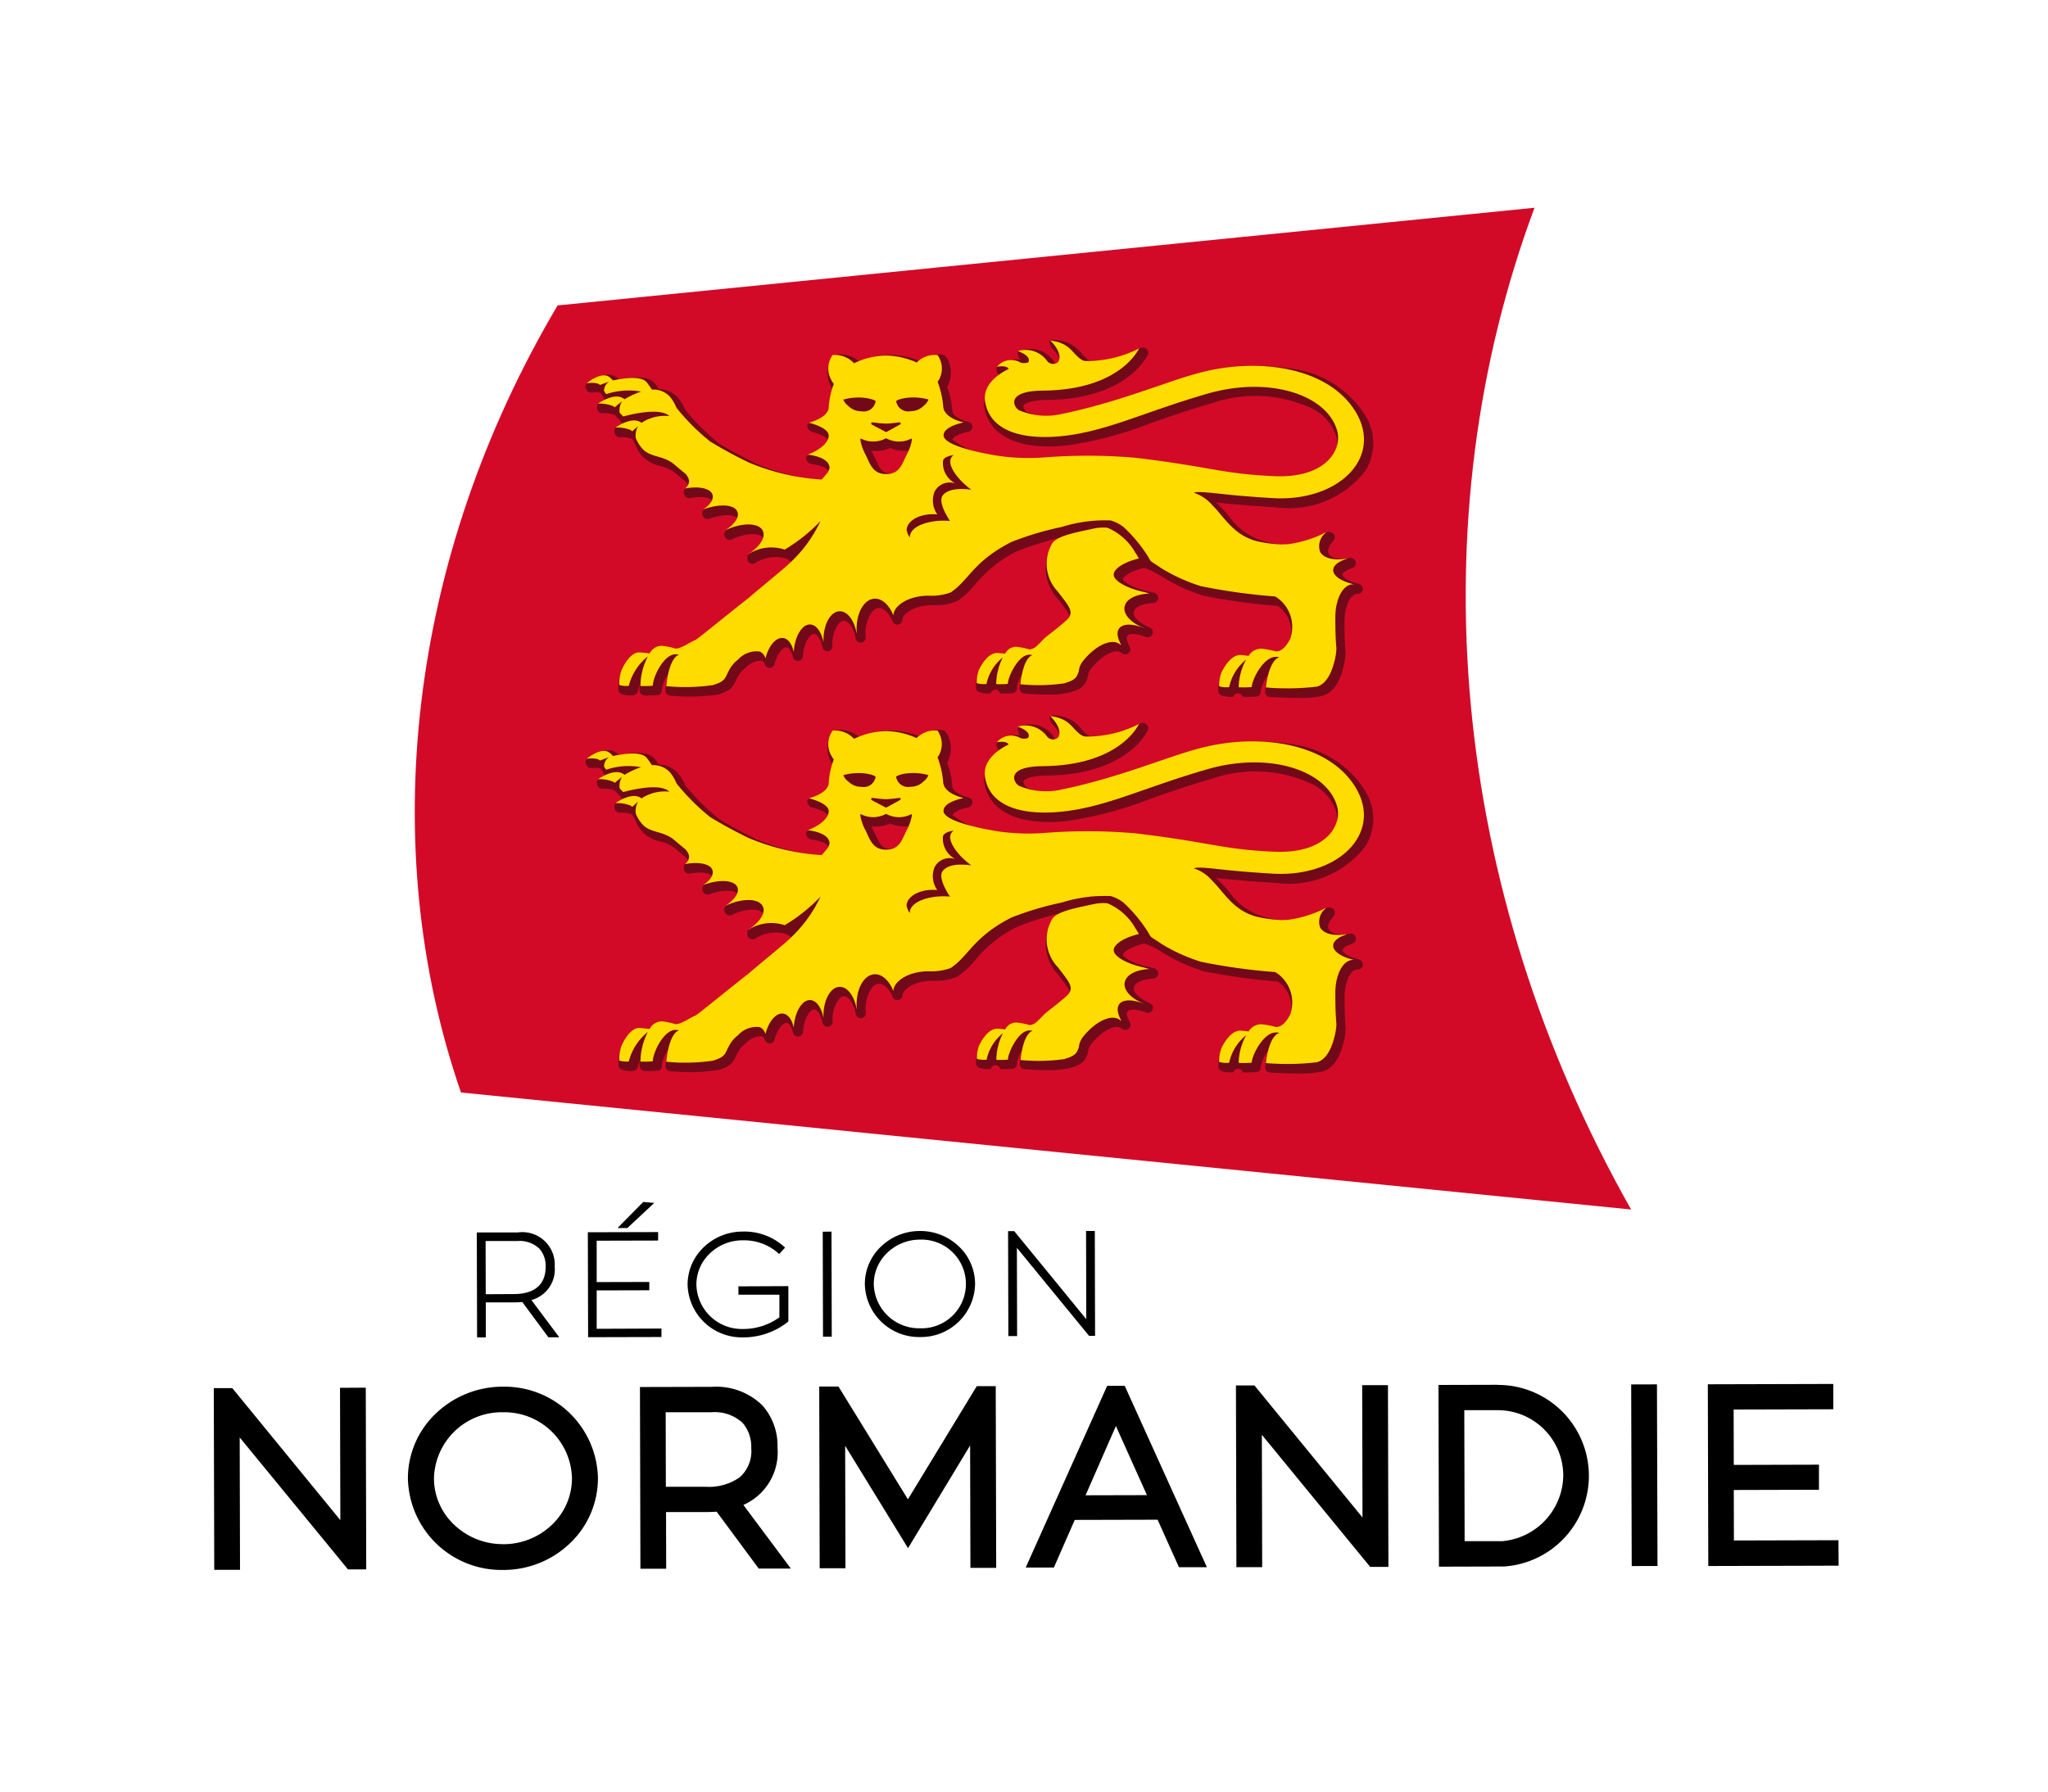 <svg xmlns="http://www.w3.org/2000/svg" width="80" height="70" viewBox="0 0 80 70">
  <g id="logo_region" transform="translate(-1076 -4558)">
    <rect id="Rectangle_145" data-name="Rectangle 145" width="80" height="70" transform="translate(1076 4558)" fill="#fff"/>
    <g id="Groupe_344" data-name="Groupe 344" transform="translate(1079.776 4558.75)">
      <rect id="Rectangle_146" data-name="Rectangle 146" width="71.418" height="67.478" transform="translate(0.224 0.25)" fill="#fff"/>
      <g id="Groupe_331" data-name="Groupe 331" transform="translate(14.85 46.212)">
        <path id="Tracé_231" data-name="Tracé 231" d="M65.573,202.46a1.265,1.265,0,0,0-1.443-1.33h-.007l-1.593,0,.011,4.1h.342l0-1.368,1.1,0c.11,0,.221-.005.323-.015l1.02,1.379h.426l-1.089-1.455A1.24,1.24,0,0,0,65.573,202.46Zm-2.694,1.083-.005-2.079,1.239,0h.006a1.123,1.123,0,0,1,.857.3,1.009,1.009,0,0,1,.244.7c0,.884-.674,1.072-1.242,1.073Z" transform="translate(-62.531 -199.938)"/>
        <path id="Tracé_232" data-name="Tracé 232" d="M81.327,204.848l0-1.5,2.055-.005v-.325l-2.055.005,0-1.617,2.4-.006v-.331l-2.746.007.011,4.1,2.865-.007v-.331Z" transform="translate(-76.645 -199.892)"/>
        <path id="Tracé_233" data-name="Tracé 233" d="M87.38,196.09l-.429-.038-1.006,1.018h.384Z" transform="translate(-80.449 -196.052)"/>
        <path id="Tracé_234" data-name="Tracé 234" d="M99.583,203.107v.325l1.6,0,0,.885a2.4,2.4,0,0,1-1.435.455h0a1.774,1.774,0,0,1-1.807-1.73,1.679,1.679,0,0,1,.527-1.223,1.839,1.839,0,0,1,1.276-.511h.007a2.019,2.019,0,0,1,1.374.491l.049.045.231-.251-.049-.045a2.315,2.315,0,0,0-1.6-.582h-.008a2.186,2.186,0,0,0-1.52.611,2.016,2.016,0,0,0-.631,1.466A2.117,2.117,0,0,0,99.75,205.1h.006a2.8,2.8,0,0,0,1.752-.6l.025-.02,0-1.382Z" transform="translate(-89.364 -199.809)"/>
        <rect id="Rectangle_147" data-name="Rectangle 147" width="0.342" height="4.103" transform="translate(13.512 1.161) rotate(-0.149)"/>
        <path id="Tracé_235" data-name="Tracé 235" d="M129.253,200.885h-.006a2.184,2.184,0,0,0-1.522.611,2.018,2.018,0,0,0-.628,1.466,2.117,2.117,0,0,0,2.155,2.066h.006a2.114,2.114,0,0,0,2.145-2.077,2.021,2.021,0,0,0-.633-1.463A2.177,2.177,0,0,0,129.253,200.885Zm0,.337a1.733,1.733,0,1,1,0,3.464h0a1.771,1.771,0,0,1-1.807-1.724,1.688,1.688,0,0,1,.527-1.226,1.833,1.833,0,0,1,1.276-.514Z" transform="translate(-111.94 -199.75)"/>
        <path id="Tracé_236" data-name="Tracé 236" d="M154.326,200.881h-.342l.009,3.448-2.815-3.441h-.24l.011,4.1h.342l-.009-3.448,2.8,3.416.02.025h.234Z" transform="translate(-130.186 -199.748)"/>
      </g>
      <g id="Groupe_332" data-name="Groupe 332" transform="translate(4.575 53.322)">
        <path id="Tracé_237" data-name="Tracé 237" d="M23.689,226.978l.013,5.171-4.222-5.16-.722,0,.018,7.1,1.007,0-.013-5.172L24,234.072l.713,0-.018-7.1Z" transform="translate(-18.758 -226.826)"/>
        <path id="Tracé_238" data-name="Tracé 238" d="M54.779,226.8h-.01a3.764,3.764,0,0,0-2.621,1.053,3.491,3.491,0,0,0-1.086,2.537,3.654,3.654,0,0,0,3.715,3.57h.01a3.75,3.75,0,0,0,2.617-1.053,3.5,3.5,0,0,0,1.081-2.536A3.649,3.649,0,0,0,54.779,226.8Zm0,6.152a2.748,2.748,0,0,1-1.906-.754,2.494,2.494,0,0,1-.793-1.811,2.646,2.646,0,0,1,2.693-2.588h.007a2.64,2.64,0,0,1,2.69,2.575,2.5,2.5,0,0,1-.777,1.816,2.735,2.735,0,0,1-1.908.764Z" transform="translate(-43.479 -226.692)"/>
        <path id="Tracé_239" data-name="Tracé 239" d="M95.034,229.205a2.379,2.379,0,0,0-.588-1.651,2.576,2.576,0,0,0-1.975-.728H92.46l-2.8.007.018,7.1,1.007,0-.006-2.215,1.561,0c.139,0,.28-.005.415-.015l1.645,2.224,1.256,0L93.7,231.44A2.245,2.245,0,0,0,95.034,229.205Zm-4.362,1.526-.007-2.912,1.78,0h.008a1.606,1.606,0,0,1,1.221.418,1.441,1.441,0,0,1,.334.983,1.366,1.366,0,0,1-.461,1.148,2.1,2.1,0,0,1-1.324.362Z" transform="translate(-73.013 -226.712)"/>
        <path id="Tracé_240" data-name="Tracé 240" d="M125.666,226.706l-2.69,4.421-2.713-4.407-.751,0,.018,7.1,1.007,0-.012-4.784,2.456,4,2.425-4.012.012,4.781,1.007,0-.018-7.1Z" transform="translate(-95.862 -226.619)"/>
        <path id="Tracé_241" data-name="Tracé 241" d="M157.051,226.65l-3.182,7.1,1.1,0,.815-1.861,3.237-.008.834,1.857,1.091,0-3.209-7.087Zm-.844,4.277,1.185-2.706,1.212,2.7Z" transform="translate(-122.153 -226.576)"/>
        <path id="Tracé_242" data-name="Tracé 242" d="M193.787,226.537l.013,5.171-4.222-5.16-.722,0,.018,7.1,1.007,0-.013-5.172,4.231,5.161.713,0-.018-7.1Z" transform="translate(-148.928 -226.489)"/>
        <path id="Tracé_243" data-name="Tracé 243" d="M224.879,226.487h-.009l-2.313.006.019,7.1,2.522-.007h.022a3.551,3.551,0,0,0-.24-7.094Zm-1.3,6.11-.013-5.118,1.305,0h.007a2.557,2.557,0,0,1,2.554,2.557,2.609,2.609,0,0,1-2.38,2.56Z" transform="translate(-174.718 -226.453)"/>
        <rect id="Rectangle_148" data-name="Rectangle 148" width="1.007" height="7.096" transform="matrix(1, -0.003, 0.003, 1, 55.367, 0.02)"/>
        <path id="Tracé_244" data-name="Tracé 244" d="M272.469,232.448l-4.083.011-.005-1.973,3.327-.009,0-.98-3.327.009-.006-2.164,3.892-.01,0-.989-4.9.013.018,7.1,5.091-.013Z" transform="translate(-209.006 -226.342)"/>
      </g>
      <g id="Groupe_343" data-name="Groupe 343" transform="translate(12.425 7.367)">
        <g id="Groupe_333" data-name="Groupe 333">
          <path id="Tracé_245" data-name="Tracé 245" d="M99.716,69.711,54.007,65.14c-3.306-9.573-2.085-20.848,3.774-30.753l38.161-3.816C91.387,42.8,92.607,57.15,99.716,69.711Z" transform="translate(-52.201 -30.571)" fill="#d20a28"/>
        </g>
        <g id="Groupe_342" data-name="Groupe 342" transform="translate(6.68 5.159)">
          <g id="Groupe_336" data-name="Groupe 336">
            <g id="Groupe_335" data-name="Groupe 335">
              <g id="Groupe_334" data-name="Groupe 334">
                <path id="Tracé_246" data-name="Tracé 246" d="M107.642,59.1a3.772,3.772,0,0,0,3.474-1.435,2.051,2.051,0,0,0-.03-2.192,3.971,3.971,0,0,0-2.664-1.764,7.924,7.924,0,0,0-3.6.18c-.529.134-1.1.3-1.754.525a28.827,28.827,0,0,1-3.732,1.094,2.515,2.515,0,0,1-1.463-.139.361.361,0,0,1-.119-.23c.018-.08.233-.232.919-.238,3.008-.026,3.849-1.58,3.935-1.757a.2.2,0,0,0-.058-.246.193.193,0,0,0-.249-.013,3.694,3.694,0,0,1-1.953.478,1.035,1.035,0,0,1-.308-.26,1.38,1.38,0,0,0-1.015-.547c-.084-.01-.236,0-.253.048a.5.5,0,0,0,.116.3c.322.31.307.512.269.555-.017.019-.024.281-.2-.037a1.092,1.092,0,0,0-1.328-.441c-.079.026-.1.027-.095.11a.393.393,0,0,0,.1.236,1.124,1.124,0,0,0-.915.291c-.057.06,0,.189.043.259a.2.2,0,0,0,.091.079,1.294,1.294,0,0,0-.627,1.239c.2,1.14,1.382,1.68,3.237,1.482a14.779,14.779,0,0,0,3.3-.884c.692-.241,1.475-.514,2.382-.776a5.212,5.212,0,0,1,3.9.228,1.842,1.842,0,0,1,.937,1.1.981.981,0,0,1-.215.851,2.286,2.286,0,0,1-2.039.781,17.753,17.753,0,0,1-2.642-.308c-.668-.116-1.5-.259-2.806-.413a16.769,16.769,0,0,0-2.919-.04c-.235.012-.453.023-.653.029a8.156,8.156,0,0,1-1.721-.057,3.676,3.676,0,0,1-2-.736c0-.1.308-.25.628-.31a.2.2,0,0,0,0-.385c-.158-.032-.614-.18-.639-.427a3.371,3.371,0,0,0-.2-.941l.011-.019a1.138,1.138,0,0,0,.078-.88.633.633,0,0,0-.222-.35,1.131,1.131,0,0,0-.939.237,3.172,3.172,0,0,0-1.125-.234H92.52a3.167,3.167,0,0,0-1.177.257,1.144,1.144,0,0,0-.964-.259.635.635,0,0,0-.222.349,1.138,1.138,0,0,0,.078.88c.019.035.038.068.058.1a3.926,3.926,0,0,0-.093.89c-.016.186-.488.358-.7.41-.076.016-.177.038-.191.119a.271.271,0,0,0,.188.263c.355.082.636.255.624.319-.05.273-.557.5-.721.555-.087.031-.152.079-.141.17a.282.282,0,0,0,.216.21c.215.019.633.124.673.295a.6.6,0,0,1-.16.345,8.81,8.81,0,0,1-2.665-.649c-.5-.245-1.311-.684-1.459-.8a8.318,8.318,0,0,1-1.321-1.314,1.8,1.8,0,0,0-.274-.461,1.044,1.044,0,0,0-.752-.35c-.06-.086-.118-.166-.146-.2-.2-.264-.663-.321-1.413-.174a.924.924,0,0,0-.1-.08c-.426-.312-1.093.19-1.163.249s-.047.149-.012.229a.2.2,0,0,0,.205.116.975.975,0,0,1,.339.007c.029.033.18.268.2.3-.127.065-.259.124-.284.142-.069.05-.055.144-.028.226a.2.2,0,0,0,.19.133,1.228,1.228,0,0,1,.477.062c.013.01.241.258.242.259a.171.171,0,0,0,.017.02l.081.085c-.137.069-.277.121-.3.14-.069.05-.056.156-.028.238a.2.2,0,0,0,.19.133,1.236,1.236,0,0,1,.477.062c.006,0,.127.215.133.228a1.545,1.545,0,0,0,.333.516,1.4,1.4,0,0,0,.638.319,1.461,1.461,0,0,1,.611.293l.115.1.207.173c.125.1.163.177.166.209s-.063.051-.126.1a.246.246,0,0,0-.023.271.2.2,0,0,0,.215.108c.492-.1.817,0,.854.106.023.065-.094.191-.307.337a.217.217,0,0,0-.037.273.2.2,0,0,0,.243.093c.558-.21,1.018-.154,1.078-.025.033.073-.1.259-.421.471a.216.216,0,0,0-.036.281.2.2,0,0,0,.257.079l.022-.011c.588-.277,1.088-.224,1.174-.067.07.128-.154.422-.553.675-.048.03-.027.08-.036.136a.2.2,0,0,0,.285.2l.035-.019A1.482,1.482,0,0,1,88.5,61.1c.062.032.215.144.215.144s.071-.049-.125.119c-2.722,2.344-3.4,3.06-4.253,3.354l-.115-.03a2.133,2.133,0,0,0-.434-.079.662.662,0,0,0-.573.286c-.107-.012-.221-.021-.279-.025-.334-.024-.646.132-.895.672a1.681,1.681,0,0,0-.108.68.2.2,0,0,0,.113.168,1.108,1.108,0,0,0,.456.052.2.2,0,0,0,.192-.179.764.764,0,0,1,.068-.217,1,1,0,0,0,0,.233.2.2,0,0,0,.181.166,3.528,3.528,0,0,0,.521-.011.194.194,0,0,0,.137-.081c.032-.046.023-.086.029-.155a1.482,1.482,0,0,1,.251-.6,3.648,3.648,0,0,0-.112.645.2.2,0,0,0,.179.211,7.552,7.552,0,0,0,1.885-.046c.479-.14.571-.291.682-.527.019-.041.041-.086.069-.136a1.022,1.022,0,0,1,.3-.364l.015-.012a.831.831,0,0,1,.647-.279.217.217,0,0,1,.105.146.2.2,0,0,0,.192.138.2.2,0,0,0,.185-.147c.107-.414.333-.676.476-.658.1.012.2.17.248.393a.2.2,0,0,0,.387-.028c.034-.557.276-.893.436-.893h0c.113,0,.269.2.333.544a.2.2,0,0,0,.388-.045v-.021a1.317,1.317,0,0,1,.255-.891.268.268,0,0,1,.183-.1c.173,0,.4.265.471.722a.2.2,0,0,0,.389-.05l0-.044a1.392,1.392,0,0,1,.25-.977.372.372,0,0,1,.255-.144c.2-.013.418.2.548.532a.2.2,0,0,0,.378-.066c.006-.229.4-.514.966-.573a2.087,2.087,0,0,1,.222-.01,2.162,2.162,0,0,0,.957-.158,3.453,3.453,0,0,0,.708-.661,4.952,4.952,0,0,1,1.657-1.3,12.4,12.4,0,0,1,1.734-.532.851.851,0,0,0-.414.336,1.765,1.765,0,0,0,.252,2.081l.082.106c.407.525.425.591.32.711-.2.188-.433.37-.62.516-.117.091-.209.163-.265.215s-.117.115-.169.169c-.129.134-.257.331-.339.339l-.106-.027a2.033,2.033,0,0,0-.408-.074.628.628,0,0,0-.539.258c-.074-.009-.142-.015-.181-.017-.333-.023-.611.123-.865.625a1.464,1.464,0,0,0-.115.645.2.2,0,0,0,.119.171,1.213,1.213,0,0,0,.456.047.186.186,0,0,1,.364,0,3.344,3.344,0,0,0,.49-.009.193.193,0,0,0,.138-.08.259.259,0,0,0,.03-.155,1.29,1.29,0,0,1,.192-.482,3.455,3.455,0,0,0-.085.521.2.2,0,0,0,.179.211c.03,0,.455.039.906.039a3.552,3.552,0,0,0,.865-.079c.515-.148.616-.3.711-.6a.211.211,0,0,0,.008-.04.589.589,0,0,1,.14-.32c.442-.541.931-.738,1.133-.611l.092.057a.2.2,0,0,0,.273-.265c-.116-.2-.152-.381-.09-.447.078-.084.347-.092.711.055a.2.2,0,0,0,.148,0l.023-.011a.2.2,0,0,0-.013-.357c-.406-.166-.67-.425-.63-.614s.363-.328.785-.349a.2.2,0,0,0,.041-.385l-.208-.058-.016,0c-.636-.132-1.011-.391-1.026-.487,0-.068.248-.3.834-.44a3.483,3.483,0,0,1,.726.366,7.04,7.04,0,0,0,1.588.72,23.645,23.645,0,0,0,2.891.4l.009,0a1.215,1.215,0,0,1,.47,1.374c-.087.171-.252.494-.4.505l-.125-.03a2.381,2.381,0,0,0-.452-.076.707.707,0,0,0-.588.27c-.083-.01-.161-.017-.2-.02-.345-.024-.644.126-.906.642a1.51,1.51,0,0,0-.118.665.2.2,0,0,0,.119.171,1.261,1.261,0,0,0,.469.048.186.186,0,0,1,.358,0,4.1,4.1,0,0,0,.543-.009.2.2,0,0,0,.14-.08.308.308,0,0,0,.028-.157,1.5,1.5,0,0,1,.295-.608,3.257,3.257,0,0,0-.127.648.2.2,0,0,0,.181.213c.036,0,.558.039,1.089.039a4.325,4.325,0,0,0,.969-.078c.427-.117.719-.566.868-1.335a2.249,2.249,0,0,0,.038-.334.138.138,0,0,0,0-.028c-.029-.3-.042-.676-.043-1.19,0-.667.256-1.092.494-1.1l.055,0a.2.2,0,0,0,.033-.387c-.477-.109-.666-.293-.662-.367,0-.049.1-.158.358-.242a.2.2,0,0,0,.033-.015l.041-.021a.2.2,0,0,0-.122-.369c-.409.074-.757.008-.846-.163-.063-.12,0-.309.179-.5a.2.2,0,0,0,.032-.049l.011-.023a.2.2,0,0,0-.04-.224.278.278,0,0,0-.254-.051,3.934,3.934,0,0,1-1.373.5c-.075,0-.135,0-.187.008a4.371,4.371,0,0,1-.98-.175,2.523,2.523,0,0,1-1.288-.964c-.117-.138-.227-.269-.347-.385q-.082-.08-.157-.145l.3.032C105.989,58.973,106.543,59.033,107.642,59.1Zm-15.09-2.322a1.374,1.374,0,0,0,.737.1,1.419,1.419,0,0,1-.086.2c-.039.071-.073.146-.1.218-.137.3-.229.473-.535.472h-.025c-.3,0-.392-.178-.534-.485-.032-.07-.065-.14-.1-.2a1.38,1.38,0,0,1-.085-.194A1.405,1.405,0,0,0,92.553,56.777Z" transform="translate(-80.657 -52.55)" fill="#720918"/>
              </g>
            </g>
          </g>
          <g id="Groupe_341" data-name="Groupe 341" transform="translate(0 0.032)">
            <g id="Groupe_340" data-name="Groupe 340">
              <g id="Groupe_337" data-name="Groupe 337" transform="translate(0.045)">
                <path id="Tracé_247" data-name="Tracé 247" d="M110,61.64c.011-.169.2-.319.492-.415l.049-.026c-.494.09-.916,0-1.054-.265a.663.663,0,0,1,.206-.726l.012-.026a4.6,4.6,0,0,1-1.486.461c-.077,0-.137,0-.189.008A5,5,0,0,1,107,60.518c-.9-.24-1.273-.961-1.72-1.4a1.61,1.61,0,0,0-.707-.481s-.034-.061.508-.017.974.124,2.554.219c2.554.154,4.3-1.557,3.263-3.333-1.03-1.76-3.729-2.169-6.031-1.585-1.376.349-3.121,1.147-5.537,1.646a2.719,2.719,0,0,1-1.588-.154c-.226-.109-.567-.76.913-.773,2.88-.025,3.671-1.461,3.761-1.647a4.487,4.487,0,0,1-2.085.49.336.336,0,0,1-.129-.034c-.4-.223-.432-.669-1.254-.765.446.43.428.819.224.888a.292.292,0,0,1-.343-.086,1.035,1.035,0,0,0-1.148-.39s.531.173.415.422c-.025.037-.09.042-.15.047a.394.394,0,0,1-.155-.02.724.724,0,0,0-.924.162s.38-.076.458.086c-.58.284-1.021.722-.918,1.3.211,1.188,1.569,1.476,3.024,1.321,1.725-.184,3.2-.944,5.651-1.653s4.706.057,5.077,1.464c.193.733-.451,1.843-2.452,1.758-2.057-.088-2.494-.372-5.463-.722a21.69,21.69,0,0,0-3.544-.01,8.276,8.276,0,0,1-1.756-.059c-.585-.089-2.15-.385-2.163-.8-.011-.36.788-.509.788-.509s-.75-.15-.8-.6a3.586,3.586,0,0,0-.22-.987c.018-.028.035-.052.054-.086a.9.9,0,0,0-.061-.962,1.023,1.023,0,0,0-.813.294,2.992,2.992,0,0,0-1.183-.271H92.52a2.974,2.974,0,0,0-1.237.3,1.019,1.019,0,0,0-.835-.321.9.9,0,0,0-.061.962,1.243,1.243,0,0,0,.106.167,3.031,3.031,0,0,0-.2.931c-.034.4-.773.586-.774.585s.838.193.773.546c-.082.448-.821.7-.821.7s.758.065.847.445c.039.167-.11.313-.3.528a8.708,8.708,0,0,1-2.837-.662,17.138,17.138,0,0,1-1.52-.825,8.475,8.475,0,0,1-1.314-1.316,1.712,1.712,0,0,0-.247-.423.876.876,0,0,0-.711-.287c-.073-.111-.163-.234-.2-.28-.2-.262-.852-.18-1.325-.078a.782.782,0,0,0-.143-.136c-.314-.23-.88.242-.88.242s.422-.056.511.071l.367-.134a.422.422,0,0,0-.2.373c.024.035.05.074.081.119a2.768,2.768,0,0,1,1.366-.1,3.025,3.025,0,0,0-.647.3c-.016-.012-.032-.024-.05-.036-.372-.239-.986.208-.986.208a1.387,1.387,0,0,1,.6.1c.017.013.033.027.049.041l.291-.238a.7.7,0,0,0-.1.44c.027.034.044.058.044.058l.1.1s1.412-.41,1.8-.015a1.66,1.66,0,0,0-1.086.262l-.031-.022c-.373-.239-.986.208-.986.208a1.385,1.385,0,0,1,.6.1c.019.014.035.032.053.048l.232-.209a.738.738,0,0,0-.092.468,1.384,1.384,0,0,0,.289.452c.329.321.8.218,1.242.605.045.039.165.138.313.263a.556.556,0,0,1,.241.347.373.373,0,0,1-.167.307c.532-.1.989-.015,1.076.233.063.179-.082.4-.355.584.61-.23,1.2-.2,1.325.077.1.209-.1.5-.464.737l.025-.012c.624-.294,1.264-.286,1.429.016.141.257-.107.644-.568.935h0l.036-.02a1.66,1.66,0,0,1,1.395-.163,6.625,6.625,0,0,0,1.4-1.117,5.311,5.311,0,0,1-1.263,1.7c-.175.171-1.336,1.115-1.538,1.3-.982.767-2,1.613-2.083,1.646-.24.1-.56.341-.781.338a2.888,2.888,0,0,0-.543-.11.542.542,0,0,0-.469.3c-.127-.021-.322-.035-.382-.04-.281-.021-.536.306-.71.684a1.524,1.524,0,0,0-.091.589,1,1,0,0,0,.37.034,2.146,2.146,0,0,1,.745-1.152,2.576,2.576,0,0,0-.29,1.155,3.385,3.385,0,0,0,.483-.009c0-.338.44-1.264.919-1.227.032,0,.068.008.107.015-.414.142-.5,1.228-.5,1.228a7.54,7.54,0,0,0,1.814-.039c.515-.151.474-.281.634-.57a1.223,1.223,0,0,1,.352-.424.981.981,0,0,1,.846-.32.389.389,0,0,1,.227.273c.126-.491.41-.836.689-.8.2.024.352.239.417.548.038-.61.321-1.088.643-1.077.245.009.444.3.519.7,0-.009,0-.017,0-.026-.018-.648.264-1.181.63-1.19.313-.008.585.371.669.887,0-.016,0-.032,0-.049-.05-.708.259-1.3.689-1.33.3-.018.584.25.742.657.01-.361.507-.7,1.142-.762a2.147,2.147,0,0,1,.234-.011,2.226,2.226,0,0,0,.858-.126c.707-.459.874-1.211,2.382-1.976a12.211,12.211,0,0,1,1.975-.588,5.581,5.581,0,0,1,1.9-.25c.014,0,.029.01.043.014a1.483,1.483,0,0,1,.453.24l0,0a5.666,5.666,0,0,1,.97,1.171c.135.236.042.118.515.443a6.78,6.78,0,0,0,1.544.7,23.162,23.162,0,0,0,2.878.4.456.456,0,0,1,.052.019,1.4,1.4,0,0,1,.556,1.638c-.115.225-.3.5-.561.491a3.328,3.328,0,0,0-.572-.107.576.576,0,0,0-.492.284c-.109-.018-.241-.03-.3-.035-.3-.021-.565.293-.75.657a1.349,1.349,0,0,0-.1.566,1.147,1.147,0,0,0,.389.033,1.87,1.87,0,0,1,.665-1.077,2.3,2.3,0,0,0-.291,1.08,3.86,3.86,0,0,0,.509-.008c.006-.285.466-1.215.971-1.179.034,0,.071.007.112.014-.437.136-.529,1.18-.529,1.18a9.761,9.761,0,0,0,1.992-.032c.508-.139.676-.919.727-1.183a2.1,2.1,0,0,0,.035-.306c-.032-.333-.043-.742-.043-1.209,0-.712.282-1.28.68-1.3l.054,0C110.324,62.1,109.987,61.877,110,61.64ZM93.417,54.914a2.233,2.233,0,0,1,.774.073.549.549,0,0,1-.182.239.71.71,0,0,1-.521.218.472.472,0,0,1-.558-.39C92.928,55.031,93.071,54.947,93.417,54.914Zm-.882,1.015c.149,0,.526-.05.526-.05a.045.045,0,0,1,.043.032.043.043,0,0,1-.02.05l-.52.287a.045.045,0,0,1-.023.006.046.046,0,0,1-.021,0l-.542-.287a.043.043,0,0,1-.023-.049A.044.044,0,0,1,92,55.879S92.386,55.929,92.535,55.929Zm-1.488-.7a.549.549,0,0,1-.182-.239,2.232,2.232,0,0,1,.774-.073c.346.033.489.117.487.14a.472.472,0,0,1-.558.39A.71.71,0,0,1,91.047,55.226ZM92.541,57.9h-.026c-.536-.008-.625-.466-.8-.79-.128-.232-.232-.646-.158-.594a1.053,1.053,0,0,0,.979-.016,1.047,1.047,0,0,0,.98.016c.075-.051-.03.361-.158.594C93.174,57.438,93.1,57.906,92.541,57.9Zm2.216.821c-.173.2.037.651.275,1.012-.725-.067-1.506.164-1.567.582a.5.5,0,0,0,0,.065.638.638,0,0,1-.128-.316c.039-.369.566-.647,1.2-.586a.932.932,0,0,1-.1-.907.665.665,0,0,1,.813-.3.9.9,0,0,1-.493-.884c.034-.181.385-.224.42-.233a.331.331,0,0,0-.13.188c-.062.287.3.791.815,1.168C95.282,58.441,94.937,58.515,94.757,58.721Z" transform="translate(-80.848 -52.686)" fill="#ffdc00"/>
                <path id="Tracé_248" data-name="Tracé 248" d="M152.48,86.374l-.213-.06c-.631-.131-1.182-.422-1.182-.678,0-.241.434-.5.984-.631-.066-.109-.061-.111-.139-.226a2.261,2.261,0,0,0-1.088-.973,1.738,1.738,0,0,0-.55.033c-.7.151-1.452.286-1.623.6A1.577,1.577,0,0,0,148.9,86.3c.439.57.641.789.388,1.073-.333.314-.759.615-.893.739-.237.22-.378.448-.613.444a2.747,2.747,0,0,0-.509-.1.5.5,0,0,0-.437.273c-.1-.016-.225-.028-.281-.031-.286-.02-.547.283-.725.634a1.3,1.3,0,0,0-.094.547,1.116,1.116,0,0,0,.377.031,1.8,1.8,0,0,1,.638-1.036,2.371,2.371,0,0,0-.257,1.039,3.165,3.165,0,0,0,.453-.008c0-.253.415-1.173.864-1.138.03,0,.064.007.1.014-.388.131-.471,1.139-.471,1.139a7.122,7.122,0,0,0,1.7-.034c.451-.13.5-.236.579-.474a.785.785,0,0,1,.184-.424c.464-.568,1.06-.861,1.389-.652l.09.056c-.162-.282-.2-.534-.064-.678.158-.17.52-.159.928.006l.011,0c-.5-.2-.812-.533-.747-.837S151.968,86.4,152.48,86.374Z" transform="translate(-130.506 -76.493)" fill="#ffdc00"/>
              </g>
              <g id="Groupe_338" data-name="Groupe 338" transform="translate(0 14.642)">
                <path id="Tracé_249" data-name="Tracé 249" d="M107.642,121.61a3.772,3.772,0,0,0,3.474-1.435,2.051,2.051,0,0,0-.03-2.192,3.97,3.97,0,0,0-2.664-1.764,7.927,7.927,0,0,0-3.6.18c-.529.134-1.1.3-1.754.525a28.79,28.79,0,0,1-3.732,1.094,2.515,2.515,0,0,1-1.463-.139.361.361,0,0,1-.119-.23c.018-.08.233-.232.919-.238,3.008-.026,3.849-1.58,3.935-1.757a.2.2,0,0,0-.058-.246.193.193,0,0,0-.249-.013,3.694,3.694,0,0,1-1.953.478,1.036,1.036,0,0,1-.308-.26,1.38,1.38,0,0,0-1.015-.547c-.084-.01-.236,0-.253.048a.5.5,0,0,0,.116.3c.322.31.307.512.269.555-.017.019-.024.281-.2-.037a1.092,1.092,0,0,0-1.328-.441c-.079.026-.1.027-.095.11a.393.393,0,0,0,.1.236,1.124,1.124,0,0,0-.915.291c-.057.06,0,.189.043.259a.2.2,0,0,0,.091.079,1.294,1.294,0,0,0-.627,1.239c.2,1.14,1.382,1.68,3.237,1.482a14.78,14.78,0,0,0,3.3-.884c.692-.241,1.475-.514,2.382-.776a5.212,5.212,0,0,1,3.9.228,1.842,1.842,0,0,1,.937,1.1.981.981,0,0,1-.215.851,2.286,2.286,0,0,1-2.039.781,17.783,17.783,0,0,1-2.642-.308c-.668-.115-1.5-.259-2.806-.413a16.768,16.768,0,0,0-2.919-.04c-.235.012-.453.023-.653.029a8.156,8.156,0,0,1-1.721-.057,3.676,3.676,0,0,1-2-.736c0-.1.308-.25.628-.31a.2.2,0,0,0,0-.385c-.158-.032-.614-.18-.639-.427a3.371,3.371,0,0,0-.2-.941l.011-.02a1.137,1.137,0,0,0,.078-.88.633.633,0,0,0-.222-.35,1.13,1.13,0,0,0-.939.237,3.172,3.172,0,0,0-1.125-.234H92.52a3.167,3.167,0,0,0-1.177.257,1.144,1.144,0,0,0-.964-.259.635.635,0,0,0-.222.349,1.138,1.138,0,0,0,.078.88c.019.035.038.068.058.1a3.926,3.926,0,0,0-.093.89c-.016.186-.488.358-.7.41-.076.016-.177.038-.191.119a.271.271,0,0,0,.188.263c.355.082.636.255.624.319-.05.273-.557.5-.721.555-.087.031-.152.079-.141.17a.282.282,0,0,0,.216.21c.215.019.633.124.673.295a.6.6,0,0,1-.16.345,8.81,8.81,0,0,1-2.665-.649c-.5-.245-1.311-.684-1.459-.8a8.318,8.318,0,0,1-1.321-1.314,1.8,1.8,0,0,0-.274-.461,1.044,1.044,0,0,0-.752-.35c-.06-.086-.118-.166-.146-.2-.2-.264-.663-.321-1.413-.174a.924.924,0,0,0-.1-.08c-.426-.312-1.093.19-1.163.249s-.047.149-.012.229a.2.2,0,0,0,.205.116.975.975,0,0,1,.339.007c.029.033.18.268.2.3-.127.065-.259.124-.284.142-.069.05-.055.144-.028.226a.2.2,0,0,0,.19.133,1.228,1.228,0,0,1,.477.062c.013.01.241.258.242.259a.172.172,0,0,0,.017.02l.081.085c-.137.069-.277.121-.3.14-.069.05-.056.156-.028.238a.2.2,0,0,0,.19.133,1.232,1.232,0,0,1,.477.062c.006,0,.127.215.133.228a1.545,1.545,0,0,0,.333.516,1.4,1.4,0,0,0,.638.319,1.461,1.461,0,0,1,.611.293l.115.1.207.173c.125.1.163.177.166.209s-.063.051-.126.1a.246.246,0,0,0-.023.271.2.2,0,0,0,.215.108c.492-.1.817,0,.854.106.023.065-.094.191-.307.337a.217.217,0,0,0-.037.273.2.2,0,0,0,.243.093c.558-.21,1.018-.154,1.078-.025.033.073-.1.259-.421.471a.216.216,0,0,0-.036.281.2.2,0,0,0,.257.079l.022-.011c.588-.277,1.088-.224,1.174-.067.07.128-.154.422-.553.675-.048.03-.027.08-.036.136a.2.2,0,0,0,.285.2l.035-.019a1.482,1.482,0,0,1,1.216-.163,2.576,2.576,0,0,1,.215.144s.071-.049-.125.119c-2.722,2.344-3.4,3.06-4.253,3.354l-.115-.03a2.134,2.134,0,0,0-.434-.079.662.662,0,0,0-.573.286c-.107-.012-.221-.021-.279-.025-.334-.024-.646.133-.895.672a1.681,1.681,0,0,0-.108.68.2.2,0,0,0,.113.168,1.108,1.108,0,0,0,.456.052.2.2,0,0,0,.192-.179.767.767,0,0,1,.068-.218,1,1,0,0,0,0,.233.2.2,0,0,0,.181.166,3.528,3.528,0,0,0,.521-.011.194.194,0,0,0,.137-.081c.032-.046.023-.086.029-.155a1.482,1.482,0,0,1,.251-.6,3.647,3.647,0,0,0-.112.645.2.2,0,0,0,.179.211,7.563,7.563,0,0,0,1.885-.046c.479-.14.571-.291.682-.527.019-.041.041-.086.069-.137a1.024,1.024,0,0,1,.3-.363l.015-.012a.83.83,0,0,1,.647-.279.217.217,0,0,1,.105.146.2.2,0,0,0,.192.138.2.2,0,0,0,.185-.147c.107-.414.333-.676.476-.657.1.012.2.17.248.393a.2.2,0,0,0,.387-.028c.034-.557.276-.893.436-.893h0c.113,0,.269.2.333.544a.2.2,0,0,0,.388-.045v-.022a1.318,1.318,0,0,1,.255-.891.269.269,0,0,1,.183-.1c.173,0,.4.265.471.722a.2.2,0,0,0,.389-.05l0-.044a1.393,1.393,0,0,1,.25-.977.373.373,0,0,1,.255-.143c.2-.013.418.2.548.532a.2.2,0,0,0,.378-.066c.006-.229.4-.514.966-.573a2.028,2.028,0,0,1,.222-.01,2.162,2.162,0,0,0,.957-.158,3.46,3.46,0,0,0,.708-.661,4.955,4.955,0,0,1,1.657-1.3,12.434,12.434,0,0,1,1.734-.532.851.851,0,0,0-.414.336,1.765,1.765,0,0,0,.252,2.081l.082.106c.407.525.425.591.32.711-.2.189-.433.37-.62.516-.117.091-.209.163-.265.215s-.117.115-.169.169c-.129.134-.257.331-.339.339l-.106-.027a2.032,2.032,0,0,0-.408-.074.628.628,0,0,0-.539.258c-.074-.009-.142-.015-.181-.017-.333-.023-.611.123-.865.625a1.464,1.464,0,0,0-.115.645.2.2,0,0,0,.119.171,1.22,1.22,0,0,0,.456.047.186.186,0,0,1,.364,0,3.348,3.348,0,0,0,.49-.009.194.194,0,0,0,.138-.08.259.259,0,0,0,.03-.155,1.29,1.29,0,0,1,.192-.482,3.458,3.458,0,0,0-.085.521.2.2,0,0,0,.179.211c.03,0,.455.039.906.039a3.552,3.552,0,0,0,.865-.079c.515-.148.616-.3.711-.6a.211.211,0,0,0,.008-.04.591.591,0,0,1,.14-.32c.442-.541.931-.738,1.133-.611l.092.057a.2.2,0,0,0,.273-.265c-.116-.2-.152-.38-.09-.447.078-.084.347-.092.711.055a.2.2,0,0,0,.148,0l.023-.011a.2.2,0,0,0-.013-.357c-.406-.166-.67-.425-.63-.614s.363-.328.785-.349a.2.2,0,0,0,.041-.385l-.208-.058-.016,0c-.636-.132-1.011-.391-1.026-.487,0-.068.248-.3.834-.44a3.482,3.482,0,0,1,.726.366,7.042,7.042,0,0,0,1.588.72,23.651,23.651,0,0,0,2.891.4l.009,0a1.215,1.215,0,0,1,.47,1.374c-.087.171-.252.494-.4.505l-.125-.03a2.383,2.383,0,0,0-.452-.076.707.707,0,0,0-.588.27c-.083-.01-.161-.017-.2-.02-.345-.024-.644.126-.906.642a1.511,1.511,0,0,0-.118.665.2.2,0,0,0,.119.171,1.26,1.26,0,0,0,.469.048.186.186,0,0,1,.358,0,4.1,4.1,0,0,0,.543-.009.2.2,0,0,0,.14-.08.307.307,0,0,0,.028-.156,1.494,1.494,0,0,1,.295-.608,3.257,3.257,0,0,0-.127.648.2.2,0,0,0,.181.213c.036,0,.558.039,1.089.039a4.326,4.326,0,0,0,.969-.078c.427-.117.719-.566.868-1.335a2.249,2.249,0,0,0,.038-.334.138.138,0,0,0,0-.028c-.029-.3-.042-.676-.043-1.19,0-.667.256-1.092.494-1.1l.055,0a.2.2,0,0,0,.033-.387c-.477-.109-.666-.293-.662-.367,0-.049.1-.158.358-.242a.2.2,0,0,0,.033-.015l.041-.021a.2.2,0,0,0-.122-.369c-.409.074-.757.008-.846-.163-.063-.12,0-.309.179-.5a.2.2,0,0,0,.032-.049l.011-.023a.2.2,0,0,0-.04-.224.278.278,0,0,0-.254-.051,3.938,3.938,0,0,1-1.373.5c-.075,0-.135,0-.187.008a4.384,4.384,0,0,1-.98-.175,2.523,2.523,0,0,1-1.288-.964c-.117-.138-.227-.269-.347-.385q-.082-.08-.157-.145l.3.032C105.989,121.484,106.543,121.544,107.642,121.61Zm-15.09-2.322a1.374,1.374,0,0,0,.737.1,1.419,1.419,0,0,1-.086.2c-.039.071-.073.146-.1.218-.137.3-.229.473-.535.472h-.025c-.3,0-.392-.178-.534-.484-.032-.07-.065-.14-.1-.2a1.379,1.379,0,0,1-.085-.194A1.405,1.405,0,0,0,92.553,119.288Z" transform="translate(-80.657 -115.061)" fill="#720918"/>
              </g>
              <g id="Groupe_339" data-name="Groupe 339" transform="translate(0.045 14.674)">
                <path id="Tracé_250" data-name="Tracé 250" d="M110,124.151c.011-.169.2-.319.492-.415l.049-.026c-.494.09-.916,0-1.054-.265a.663.663,0,0,1,.206-.725l.012-.026a4.6,4.6,0,0,1-1.486.462c-.077,0-.137,0-.189.008a5,5,0,0,1-1.033-.136c-.9-.24-1.273-.961-1.72-1.4a1.61,1.61,0,0,0-.707-.481s-.034-.061.508-.017.974.124,2.554.219c2.554.154,4.3-1.557,3.263-3.333-1.03-1.76-3.729-2.169-6.031-1.585-1.376.349-3.121,1.147-5.537,1.646a2.719,2.719,0,0,1-1.588-.154c-.226-.109-.567-.76.913-.773,2.88-.025,3.671-1.461,3.761-1.647a4.482,4.482,0,0,1-2.085.49.336.336,0,0,1-.129-.034c-.4-.223-.432-.669-1.254-.765.446.43.428.819.224.888a.293.293,0,0,1-.343-.086,1.035,1.035,0,0,0-1.148-.39s.531.173.415.422c-.025.037-.09.043-.15.047a.394.394,0,0,1-.155-.02.725.725,0,0,0-.924.162s.38-.076.458.086c-.58.284-1.021.722-.918,1.3.211,1.188,1.569,1.477,3.024,1.321,1.725-.184,3.2-.944,5.651-1.653s4.706.057,5.077,1.464c.193.733-.451,1.843-2.452,1.758-2.057-.088-2.494-.372-5.463-.722a21.688,21.688,0,0,0-3.544-.01,8.276,8.276,0,0,1-1.756-.059c-.585-.089-2.15-.385-2.163-.8-.011-.36.788-.509.788-.509s-.75-.15-.8-.6a3.586,3.586,0,0,0-.22-.987c.018-.028.035-.052.054-.086a.9.9,0,0,0-.061-.962,1.023,1.023,0,0,0-.813.294,3,3,0,0,0-1.183-.27H92.52a2.974,2.974,0,0,0-1.237.3,1.019,1.019,0,0,0-.835-.321.9.9,0,0,0-.061.962,1.258,1.258,0,0,0,.106.167,3.031,3.031,0,0,0-.2.931c-.034.4-.773.586-.774.585s.838.193.773.546c-.082.448-.821.7-.821.7s.758.065.847.445c.039.167-.11.313-.3.528a8.707,8.707,0,0,1-2.837-.662,17.136,17.136,0,0,1-1.52-.825,8.475,8.475,0,0,1-1.314-1.316,1.712,1.712,0,0,0-.247-.423.876.876,0,0,0-.711-.287c-.073-.111-.163-.234-.2-.28-.2-.262-.852-.18-1.325-.078a.774.774,0,0,0-.143-.136c-.314-.23-.88.242-.88.242s.422-.056.511.071l.367-.134a.422.422,0,0,0-.2.373c.024.035.05.074.081.119a2.768,2.768,0,0,1,1.366-.1,3.026,3.026,0,0,0-.647.3c-.016-.012-.032-.024-.05-.036-.372-.239-.986.208-.986.208a1.387,1.387,0,0,1,.6.1c.017.013.033.027.049.041l.291-.238a.7.7,0,0,0-.1.44c.027.034.044.058.044.058l.1.1s1.412-.41,1.8-.015a1.66,1.66,0,0,0-1.086.262l-.031-.022c-.373-.239-.986.208-.986.208a1.385,1.385,0,0,1,.6.1c.019.014.035.032.053.048l.232-.209a.738.738,0,0,0-.092.468,1.384,1.384,0,0,0,.289.452c.329.321.8.218,1.242.605.045.039.165.138.313.263a.556.556,0,0,1,.241.347.374.374,0,0,1-.167.307c.532-.1.989-.015,1.076.233.063.179-.082.4-.355.584.61-.23,1.2-.2,1.325.077.1.209-.1.5-.464.737l.025-.012c.624-.293,1.264-.286,1.429.017.141.257-.107.644-.568.935h0l.036-.02a1.661,1.661,0,0,1,1.395-.163,6.611,6.611,0,0,0,1.4-1.117,5.309,5.309,0,0,1-1.263,1.7c-.175.171-1.336,1.115-1.538,1.3-.982.766-2,1.613-2.083,1.646-.24.1-.56.341-.781.338a2.889,2.889,0,0,0-.543-.11.542.542,0,0,0-.469.3c-.127-.021-.322-.035-.382-.04-.281-.021-.536.306-.71.684a1.524,1.524,0,0,0-.091.589,1,1,0,0,0,.37.034,2.146,2.146,0,0,1,.745-1.152,2.576,2.576,0,0,0-.29,1.155,3.39,3.39,0,0,0,.483-.009c0-.338.44-1.264.919-1.227.032,0,.068.008.107.015-.414.142-.5,1.228-.5,1.228a7.54,7.54,0,0,0,1.814-.039c.515-.151.474-.281.634-.57a1.226,1.226,0,0,1,.352-.424.981.981,0,0,1,.846-.32.389.389,0,0,1,.227.273c.126-.491.41-.836.689-.8.2.024.352.239.417.548.038-.61.321-1.088.643-1.077.245.009.444.3.519.7,0-.009,0-.017,0-.026-.018-.648.264-1.181.63-1.19.313-.008.585.371.669.887,0-.016,0-.032,0-.049-.05-.709.259-1.3.689-1.33.3-.018.584.25.742.657.01-.361.507-.7,1.142-.762a2.149,2.149,0,0,1,.234-.011,2.231,2.231,0,0,0,.858-.126c.707-.459.874-1.211,2.382-1.976a12.233,12.233,0,0,1,1.975-.588,5.578,5.578,0,0,1,1.9-.25c.014,0,.029.01.043.014a1.483,1.483,0,0,1,.453.24l0,0a5.666,5.666,0,0,1,.97,1.171c.135.236.042.118.515.443a6.78,6.78,0,0,0,1.544.7,23.162,23.162,0,0,0,2.878.4.414.414,0,0,1,.052.019,1.4,1.4,0,0,1,.556,1.638c-.115.225-.3.5-.561.491a3.33,3.33,0,0,0-.572-.107.576.576,0,0,0-.492.284c-.109-.018-.241-.03-.3-.034-.3-.021-.565.293-.75.657a1.349,1.349,0,0,0-.1.566,1.147,1.147,0,0,0,.389.033,1.87,1.87,0,0,1,.665-1.077,2.3,2.3,0,0,0-.291,1.08,3.859,3.859,0,0,0,.509-.008c.006-.285.466-1.215.971-1.179.034,0,.071.007.112.014-.437.136-.529,1.18-.529,1.18a9.762,9.762,0,0,0,1.992-.032c.508-.139.676-.919.727-1.183a2.1,2.1,0,0,0,.035-.306c-.032-.333-.043-.742-.043-1.209,0-.712.282-1.281.68-1.3l.054,0C110.324,124.61,109.987,124.388,110,124.151Zm-16.585-6.726a2.23,2.23,0,0,1,.774.074.549.549,0,0,1-.182.239.71.71,0,0,1-.521.218.472.472,0,0,1-.558-.39C92.928,117.542,93.071,117.458,93.417,117.425Zm-.882,1.015c.149,0,.526-.05.526-.05a.045.045,0,0,1,.043.032.043.043,0,0,1-.02.05l-.52.287a.045.045,0,0,1-.023.006.046.046,0,0,1-.021,0l-.542-.287a.043.043,0,0,1-.023-.049A.044.044,0,0,1,92,118.39S92.386,118.44,92.535,118.44Zm-1.488-.7a.549.549,0,0,1-.182-.239,2.229,2.229,0,0,1,.774-.074c.346.033.489.117.487.141a.472.472,0,0,1-.558.39A.71.71,0,0,1,91.047,117.737Zm1.494,2.673h-.026c-.536-.008-.625-.466-.8-.79-.128-.232-.232-.646-.158-.594a1.053,1.053,0,0,0,.979-.016,1.047,1.047,0,0,0,.98.016c.075-.051-.03.361-.158.594C93.174,119.948,93.1,120.417,92.541,120.411Zm2.216.821c-.173.2.037.651.275,1.012-.725-.067-1.506.164-1.567.582a.5.5,0,0,0,0,.065.638.638,0,0,1-.128-.316c.039-.369.566-.647,1.2-.586a.932.932,0,0,1-.1-.907.665.665,0,0,1,.813-.3.9.9,0,0,1-.493-.884c.034-.181.385-.224.42-.233a.331.331,0,0,0-.13.188c-.062.287.3.791.815,1.168C95.282,120.952,94.937,121.026,94.757,121.232Z" transform="translate(-80.848 -115.197)" fill="#ffdc00"/>
                <path id="Tracé_251" data-name="Tracé 251" d="M152.48,148.885c-.066-.018-.138-.038-.213-.06-.631-.13-1.182-.422-1.182-.678,0-.241.434-.5.984-.631-.066-.109-.061-.111-.139-.226a2.261,2.261,0,0,0-1.088-.973,1.739,1.739,0,0,0-.55.033c-.7.151-1.452.286-1.623.6a1.577,1.577,0,0,0,.236,1.867c.439.57.641.789.388,1.073-.333.314-.759.615-.893.739-.237.22-.378.448-.613.444a2.748,2.748,0,0,0-.509-.1.5.5,0,0,0-.437.273c-.1-.016-.225-.028-.281-.031-.286-.02-.547.283-.725.635a1.3,1.3,0,0,0-.094.546,1.109,1.109,0,0,0,.377.032,1.8,1.8,0,0,1,.638-1.036,2.371,2.371,0,0,0-.257,1.039,3.173,3.173,0,0,0,.453-.008c0-.253.415-1.173.864-1.138.03,0,.064.007.1.014-.388.131-.471,1.139-.471,1.139a7.122,7.122,0,0,0,1.7-.034c.451-.13.5-.236.579-.474a.785.785,0,0,1,.184-.424c.464-.568,1.06-.861,1.389-.652l.09.056c-.162-.282-.2-.534-.064-.678.158-.17.52-.159.928.006l.011,0c-.5-.2-.812-.533-.747-.837S151.968,148.91,152.48,148.885Z" transform="translate(-130.506 -139.005)" fill="#ffdc00"/>
              </g>
            </g>
          </g>
        </g>
      </g>
    </g>
  </g>
</svg>
